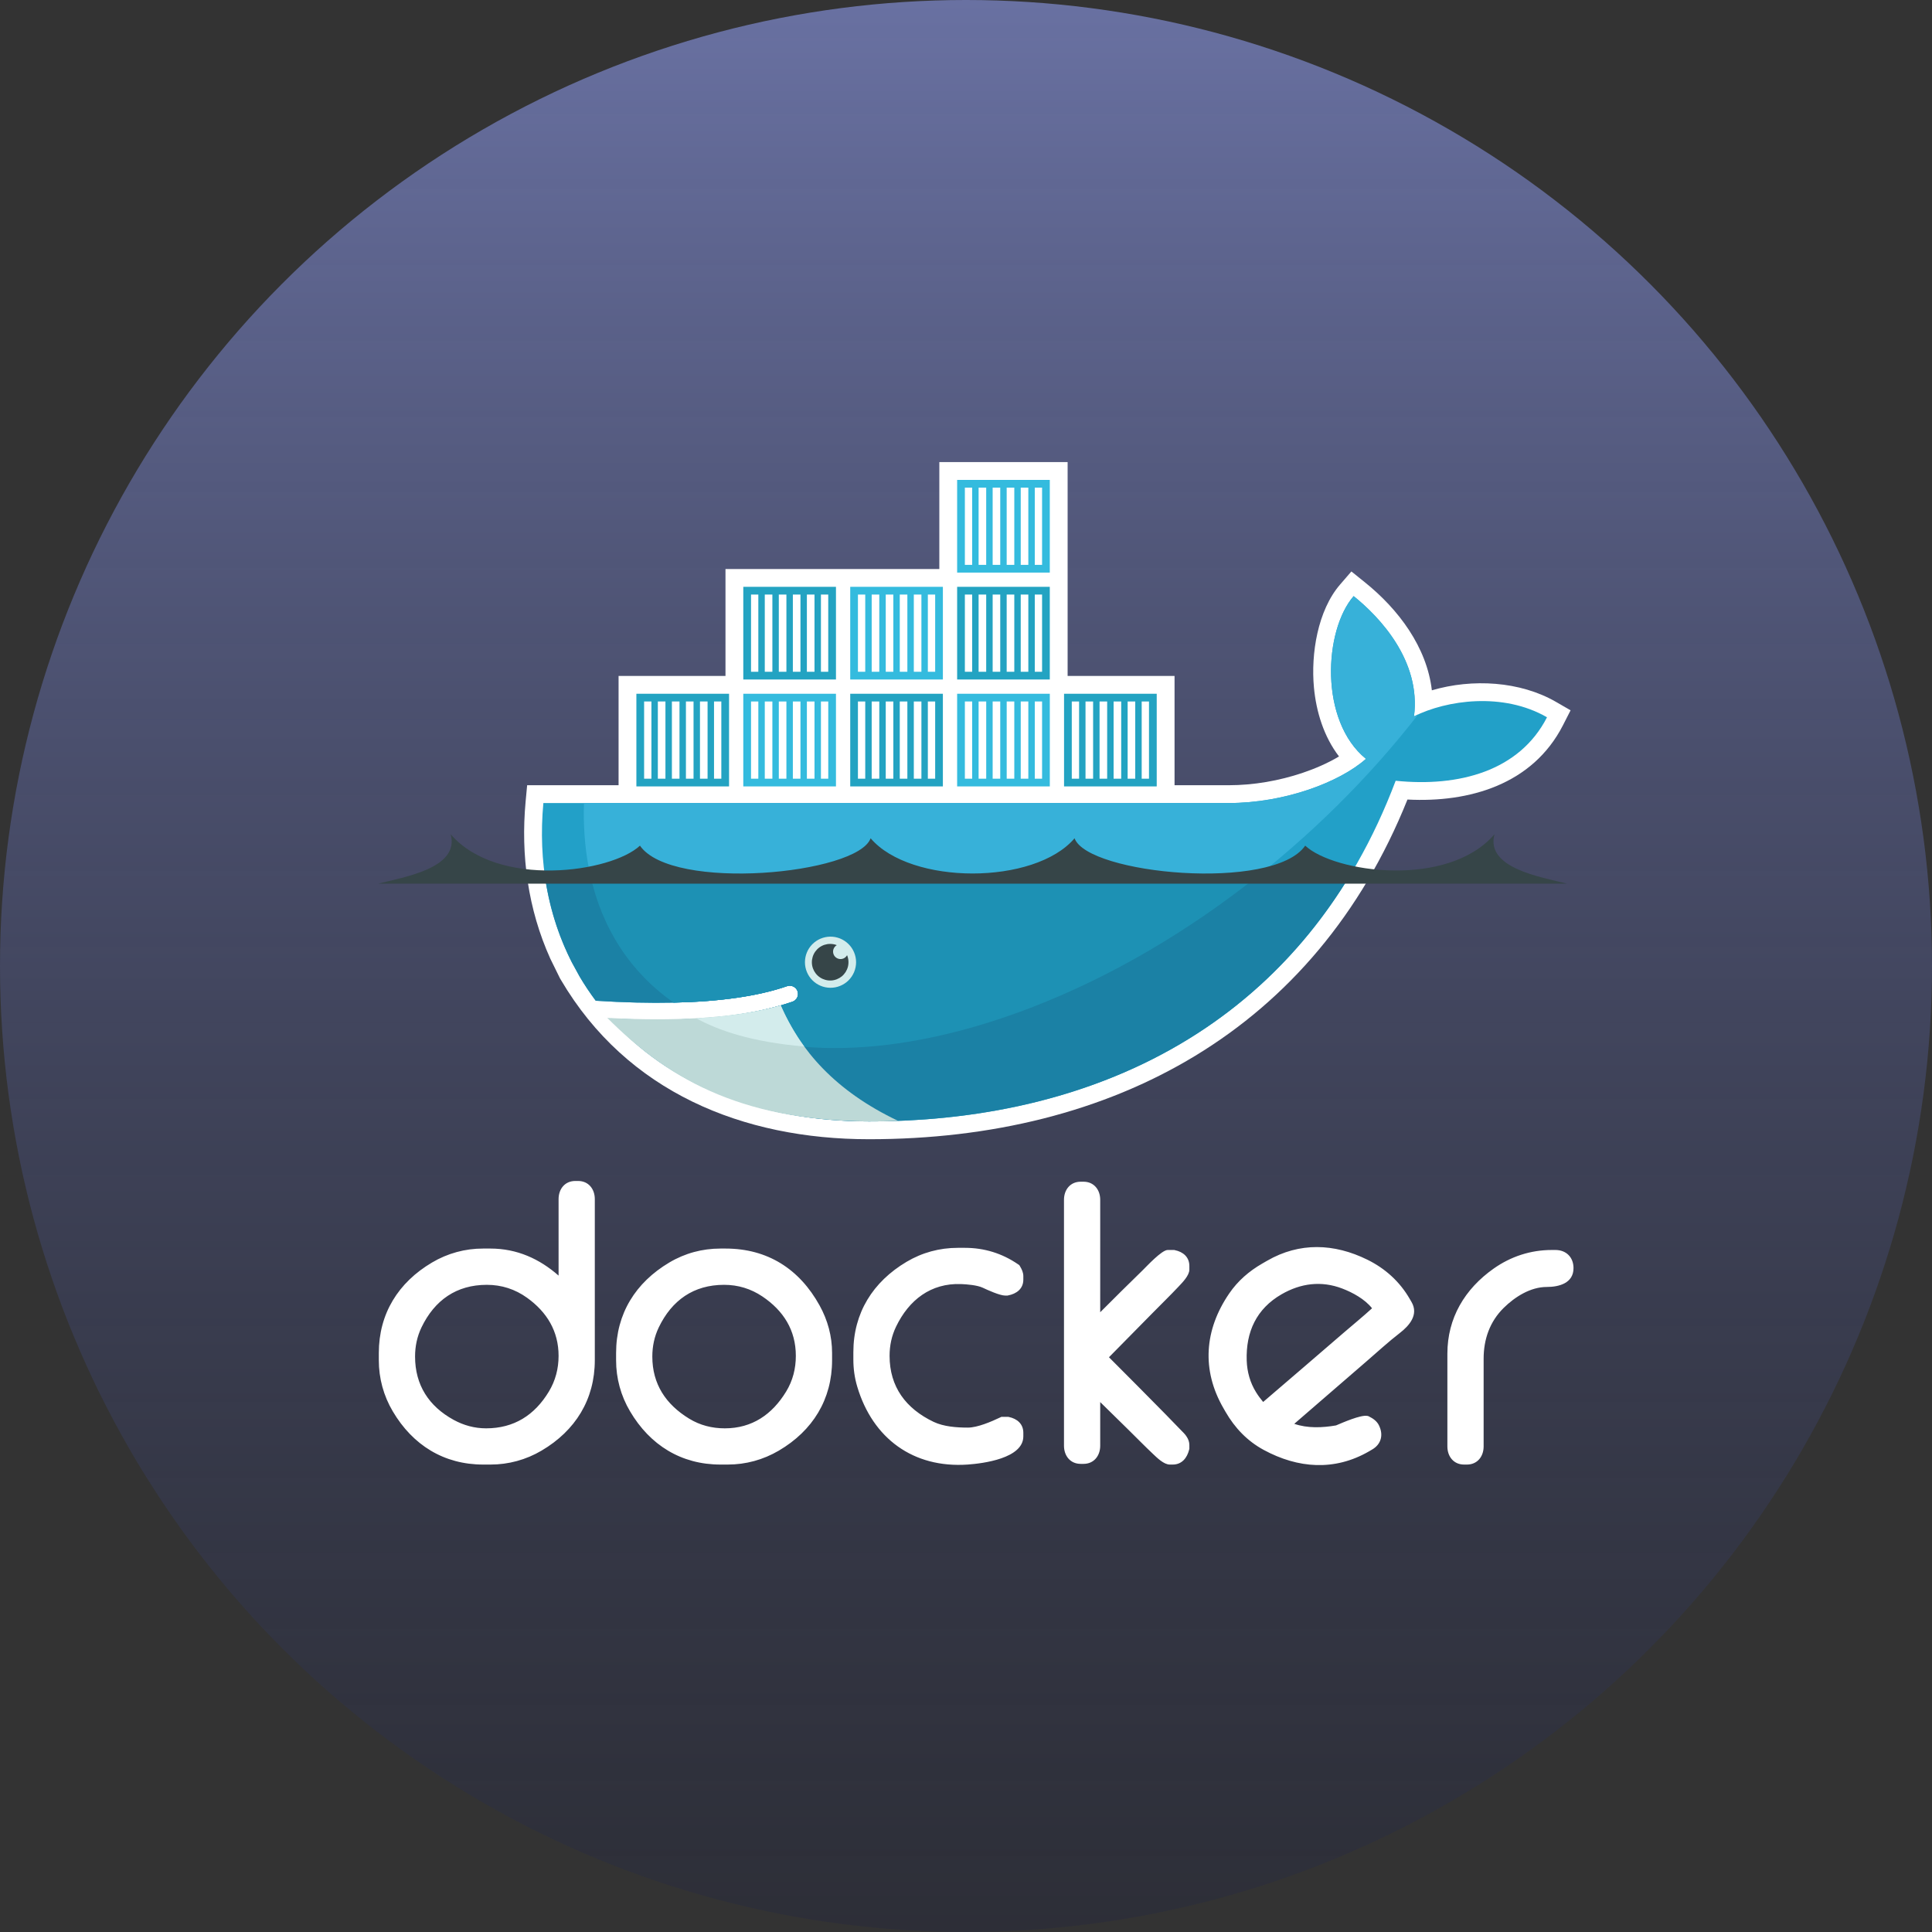 <svg width="92" height="92" viewBox="0 0 92 92" fill="none" xmlns="http://www.w3.org/2000/svg">
<rect x="0" y="0" width="92" height="92" fill="#333333" stroke="none"/>
<circle cx="46" cy="46" r="46" fill="url(#paint0_linear_37_2644)"/>
<g clip-path="url(#clip0_37_2644)">
<path fill-rule="evenodd" clip-rule="evenodd" d="M26.599 60.743V57.1C26.599 56.621 26.898 56.237 27.393 56.237H27.53C28.026 56.237 28.324 56.622 28.324 57.1V64.77C28.324 66.64 27.4 68.128 25.79 69.076C25.052 69.513 24.21 69.743 23.353 69.741H23.01C21.14 69.741 19.653 68.816 18.704 67.207C18.266 66.47 18.037 65.627 18.039 64.77V64.428C18.039 62.557 18.964 61.07 20.573 60.12C21.31 59.682 22.153 59.452 23.01 59.455H23.353C24.619 59.455 25.693 59.946 26.599 60.743ZM19.765 64.599C19.765 65.95 20.419 66.965 21.603 67.613C22.082 67.875 22.602 68.016 23.148 68.016C24.474 68.016 25.458 67.39 26.136 66.266C26.451 65.744 26.599 65.172 26.599 64.564C26.599 63.392 26.044 62.478 25.1 61.8C24.528 61.388 23.884 61.182 23.181 61.182C21.736 61.182 20.696 61.912 20.071 63.209C19.861 63.648 19.765 64.113 19.765 64.599ZM34.309 59.455H34.548C36.547 59.455 38.068 60.425 39.031 62.17C39.416 62.868 39.623 63.63 39.623 64.428V64.77C39.623 66.64 38.7 68.13 37.088 69.077C36.341 69.515 35.516 69.741 34.651 69.741H34.309C32.438 69.741 30.952 68.816 30.003 67.207C29.565 66.47 29.335 65.627 29.338 64.77V64.428C29.338 62.557 30.266 61.074 31.871 60.12C32.617 59.677 33.442 59.455 34.309 59.455ZM31.063 64.599C31.063 65.91 31.706 66.875 32.814 67.553C33.334 67.872 33.907 68.016 34.515 68.016C35.811 68.016 36.769 67.359 37.435 66.265C37.753 65.744 37.897 65.171 37.897 64.564C37.897 63.344 37.31 62.413 36.305 61.737C35.755 61.367 35.143 61.182 34.48 61.182C33.035 61.182 31.994 61.912 31.37 63.209C31.159 63.648 31.063 64.113 31.063 64.599ZM46.795 61.319C46.534 61.197 46.047 61.157 45.765 61.146C44.324 61.092 43.281 61.904 42.669 63.175C42.458 63.614 42.361 64.078 42.361 64.564C42.361 66.041 43.137 67.076 44.456 67.707C44.938 67.937 45.56 67.981 46.087 67.981C46.55 67.981 47.205 67.697 47.616 67.502L47.687 67.468H48.006L48.041 67.475C48.434 67.557 48.73 67.805 48.73 68.228V68.398C48.73 69.449 46.81 69.689 46.077 69.741C43.492 69.919 41.559 68.5 40.822 66.034C40.694 65.606 40.636 65.181 40.636 64.734V64.393C40.636 62.522 41.565 61.04 43.169 60.087C43.916 59.644 44.741 59.421 45.608 59.421H45.95C46.869 59.421 47.716 59.682 48.475 60.201L48.538 60.244L48.577 60.309C48.659 60.445 48.73 60.602 48.73 60.764V60.934C48.73 61.375 48.4 61.612 48.002 61.688L47.969 61.694H47.867C47.61 61.694 47.025 61.428 46.795 61.319ZM52.391 62.488C53.061 61.817 53.734 61.147 54.414 60.487C54.603 60.303 55.321 59.523 55.604 59.523H55.913L55.948 59.531C56.342 59.613 56.636 59.862 56.636 60.285V60.455C56.636 60.744 56.298 61.079 56.112 61.277C55.716 61.697 55.298 62.103 54.893 62.515L52.808 64.631C53.706 65.53 54.602 66.43 55.493 67.337C55.739 67.587 55.984 67.839 56.227 68.093C56.313 68.183 56.44 68.296 56.512 68.42C56.589 68.537 56.636 68.67 56.636 68.811V68.989L56.626 69.03C56.529 69.424 56.28 69.741 55.843 69.741H55.706C55.421 69.741 55.098 69.418 54.903 69.234C54.5 68.854 54.111 68.454 53.716 68.066L52.391 66.766V68.844C52.391 69.323 52.092 69.708 51.596 69.708H51.461C50.965 69.708 50.666 69.323 50.666 68.844V57.133C50.666 56.655 50.965 56.272 51.461 56.272H51.596C52.092 56.272 52.391 56.655 52.391 57.133V62.488ZM73.895 59.523H74.066C74.584 59.523 74.929 59.872 74.929 60.387C74.929 61.101 74.246 61.284 73.655 61.284C72.88 61.284 72.141 61.753 71.606 62.279C70.94 62.936 70.649 63.777 70.649 64.701V68.878C70.649 69.357 70.35 69.741 69.854 69.741H69.718C69.222 69.741 68.923 69.357 68.923 68.878V64.461C68.923 62.765 69.749 61.381 71.125 60.41C71.947 59.83 72.888 59.523 73.895 59.523ZM61.632 67.801C62.26 68.02 62.976 67.989 63.62 67.877C63.95 67.737 64.792 67.369 65.102 67.423L65.15 67.431L65.195 67.453C65.384 67.545 65.565 67.674 65.661 67.867C65.887 68.319 65.779 68.772 65.335 69.028L65.188 69.114C63.551 70.058 61.81 69.927 60.179 69.045C59.399 68.624 58.802 67.998 58.362 67.235L58.259 67.056C57.208 65.237 57.35 63.323 58.535 61.592C58.944 60.994 59.479 60.532 60.104 60.171L60.34 60.035C61.882 59.145 63.533 59.206 65.116 59.987C65.967 60.407 66.657 61.032 67.132 61.856L67.218 62.004C67.563 62.602 67.116 63.123 66.654 63.479C66.118 63.892 65.578 64.39 65.064 64.833C63.919 65.821 62.776 66.812 61.632 67.801ZM60.15 66.76C61.431 65.663 62.711 64.564 63.988 63.461C64.425 63.085 64.903 62.695 65.336 62.299C64.989 61.861 64.408 61.546 63.915 61.358C62.92 60.978 61.939 61.106 61.026 61.633C59.832 62.322 59.323 63.421 59.367 64.788C59.385 65.326 59.53 65.845 59.816 66.303C59.916 66.464 60.029 66.616 60.15 66.76ZM50.839 32.187H55.931V37.392H58.505C59.694 37.392 60.916 37.18 62.042 36.798C62.595 36.611 63.216 36.35 63.762 36.021C63.043 35.083 62.676 33.898 62.568 32.73C62.421 31.142 62.742 29.074 63.817 27.831L64.352 27.212L64.99 27.725C66.596 29.015 67.946 30.817 68.184 32.872C70.117 32.303 72.387 32.438 74.091 33.421L74.79 33.825L74.423 34.543C72.981 37.356 69.968 38.227 67.022 38.073C62.614 49.052 53.018 54.249 41.382 54.249C35.37 54.249 29.855 52.002 26.714 46.669L26.663 46.582L26.205 45.651C25.144 43.303 24.791 40.731 25.03 38.161L25.102 37.392H29.456V32.187H34.547V27.096H44.73V22.004H50.839V32.187Z" fill="white"/>
<path fill-rule="evenodd" clip-rule="evenodd" d="M67.334 34.112C67.675 31.459 65.69 29.375 64.459 28.386C63.04 30.026 62.819 34.326 65.045 36.136C63.803 37.24 61.185 38.24 58.505 38.24H25.875C25.615 41.038 26.106 43.615 27.228 45.82L27.599 46.499C27.834 46.898 28.091 47.283 28.369 47.654C29.71 47.74 30.947 47.769 32.078 47.744H32.079C34.303 47.695 36.117 47.433 37.492 46.956C37.589 46.926 37.694 46.935 37.785 46.981C37.876 47.026 37.946 47.106 37.979 47.202C38.012 47.298 38.007 47.404 37.964 47.496C37.921 47.588 37.844 47.66 37.749 47.697C37.566 47.76 37.375 47.82 37.178 47.876H37.178C36.095 48.185 34.934 48.393 33.436 48.486C33.525 48.487 33.343 48.499 33.343 48.499C33.292 48.502 33.228 48.51 33.176 48.512C32.587 48.545 31.95 48.552 31.3 48.552C30.588 48.552 29.887 48.539 29.104 48.499L29.084 48.512C31.803 51.568 36.053 53.401 41.382 53.401C52.659 53.401 62.225 48.402 66.46 37.179C69.465 37.487 72.353 36.721 73.667 34.156C71.575 32.949 68.883 33.334 67.334 34.112Z" fill="#22A0C8"/>
<path fill-rule="evenodd" clip-rule="evenodd" d="M67.334 34.112C67.675 31.459 65.69 29.375 64.459 28.386C63.04 30.026 62.819 34.326 65.045 36.136C63.803 37.24 61.185 38.24 58.505 38.24H27.808C27.674 42.525 29.265 45.778 32.078 47.744H32.079C34.302 47.695 36.117 47.433 37.492 46.956C37.589 46.926 37.694 46.935 37.785 46.981C37.876 47.026 37.946 47.106 37.979 47.202C38.012 47.298 38.007 47.404 37.964 47.496C37.921 47.588 37.844 47.66 37.749 47.697C37.566 47.76 37.375 47.82 37.178 47.876H37.178C36.095 48.185 34.834 48.42 33.336 48.512C33.335 48.512 33.3 48.478 33.299 48.478C37.137 50.447 42.702 50.439 49.082 47.989C56.236 45.24 62.893 40.004 67.538 34.015C67.468 34.047 67.4 34.079 67.334 34.112Z" fill="#37B1D9"/>
<path fill-rule="evenodd" clip-rule="evenodd" d="M25.936 41.64C26.139 43.139 26.578 44.542 27.228 45.82L27.599 46.499C27.834 46.898 28.091 47.283 28.368 47.654C29.71 47.74 30.947 47.769 32.079 47.744C34.302 47.696 36.117 47.433 37.492 46.956C37.589 46.926 37.694 46.935 37.785 46.981C37.876 47.027 37.946 47.106 37.979 47.202C38.012 47.298 38.007 47.404 37.964 47.496C37.921 47.588 37.844 47.66 37.749 47.697C37.566 47.761 37.375 47.82 37.178 47.876H37.178C36.095 48.185 34.84 48.407 33.343 48.499C33.291 48.502 33.201 48.503 33.15 48.506C32.56 48.539 31.93 48.559 31.28 48.559C30.568 48.559 29.841 48.546 29.058 48.506C31.776 51.561 36.053 53.401 41.382 53.401C51.036 53.401 59.436 49.736 64.311 41.64H25.936Z" fill="#1B81A5"/>
<path fill-rule="evenodd" clip-rule="evenodd" d="M28.101 41.64C28.678 44.271 30.065 46.337 32.079 47.744C34.303 47.696 36.117 47.433 37.492 46.956C37.589 46.926 37.694 46.935 37.785 46.981C37.876 47.027 37.946 47.106 37.979 47.202C38.012 47.298 38.007 47.404 37.964 47.496C37.921 47.588 37.844 47.66 37.749 47.697C37.566 47.761 37.375 47.82 37.178 47.876H37.178C36.095 48.185 34.814 48.407 33.316 48.499C37.154 50.468 42.702 50.439 49.082 47.989C52.942 46.506 56.656 44.298 59.989 41.64H28.101Z" fill="#1D91B4"/>
<path fill-rule="evenodd" clip-rule="evenodd" d="M30.304 33.036H34.717V37.448H30.304V33.036ZM30.672 33.403H31.02V37.081H30.672V33.403ZM31.326 33.403H31.688V37.081H31.326L31.326 33.403ZM31.995 33.403H32.357V37.081H31.995V33.403ZM32.663 33.403H33.026V37.081H32.663V33.403ZM33.332 33.403H33.694V37.081H33.332V33.403ZM34.001 33.403H34.349V37.081H34.001V33.403ZM35.395 27.944H39.808V32.357H35.395L35.395 27.944ZM35.763 28.312H36.111V31.989H35.763V28.312ZM36.418 28.312H36.78V31.989H36.418L36.418 28.312ZM37.086 28.312H37.448V31.989H37.086V28.312ZM37.755 28.312H38.117V31.989H37.755V28.312ZM38.423 28.312H38.786V31.989H38.423V28.312ZM39.092 28.312H39.44V31.989H39.092V28.312Z" fill="#23A3C2"/>
<path fill-rule="evenodd" clip-rule="evenodd" d="M35.395 33.036H39.808V37.448H35.395L35.395 33.036ZM35.763 33.404H36.111V37.081H35.763V33.404ZM36.418 33.404H36.78V37.081H36.418L36.418 33.404ZM37.086 33.404H37.448V37.081H37.086V33.404ZM37.755 33.404H38.117V37.081H37.755V33.404ZM38.423 33.404H38.786V37.081H38.423V33.404ZM39.092 33.404H39.441V37.081H39.092V33.404Z" fill="#34BBDE"/>
<path fill-rule="evenodd" clip-rule="evenodd" d="M40.487 33.036H44.899V37.448H40.487V33.036ZM40.854 33.404H41.202V37.081H40.854V33.404ZM41.509 33.404H41.871V37.081H41.509V33.404ZM42.178 33.404H42.54V37.081H42.178V33.404ZM42.846 33.404H43.208V37.081H42.846V33.404ZM43.515 33.404H43.877V37.081H43.515V33.404ZM44.183 33.404H44.532V37.081H44.183V33.404Z" fill="#23A3C2"/>
<path fill-rule="evenodd" clip-rule="evenodd" d="M40.487 27.944H44.899V32.357H40.487V27.944ZM40.854 28.312H41.202V31.989H40.854V28.312ZM41.509 28.312H41.871V31.989H41.509V28.312ZM42.178 28.312H42.54V31.989H42.178V28.312ZM42.846 28.312H43.208V31.989H42.846V28.312ZM43.515 28.312H43.877V31.989H43.515V28.312ZM44.183 28.312H44.532V31.989H44.183V28.312ZM45.578 33.036H49.991V37.448H45.578V33.036ZM45.946 33.403H46.294V37.081H45.946V33.403ZM46.6 33.403H46.963V37.081H46.6V33.403ZM47.269 33.403H47.631V37.081H47.269V33.403ZM47.938 33.403H48.3V37.081H47.938V33.403ZM48.606 33.403H48.968V37.081H48.606V33.403ZM49.275 33.403H49.623V37.081H49.275V33.403Z" fill="#34BBDE"/>
<path fill-rule="evenodd" clip-rule="evenodd" d="M45.578 27.944H49.99V32.357H45.578V27.944ZM45.946 28.312H46.294V31.989H45.946V28.312ZM46.6 28.312H46.962V31.989H46.6V28.312ZM47.269 28.312H47.631V31.989H47.269V28.312ZM47.937 28.312H48.3V31.989H47.937V28.312ZM48.606 28.312H48.968V31.989H48.606V28.312ZM49.275 28.312H49.623V31.989H49.275V28.312Z" fill="#23A3C2"/>
<path fill-rule="evenodd" clip-rule="evenodd" d="M45.578 22.853H49.99V27.266H45.578V22.853ZM45.946 23.22H46.294V26.898H45.946V23.22ZM46.6 23.22H46.962V26.898H46.6V23.22ZM47.269 23.22H47.631V26.898H47.269V23.22ZM47.937 23.22H48.3V26.898H47.937V23.22ZM48.606 23.22H48.968V26.898H48.606V23.22ZM49.275 23.22H49.623V26.898H49.275V23.22Z" fill="#34BBDE"/>
<path fill-rule="evenodd" clip-rule="evenodd" d="M50.669 33.036H55.082V37.448H50.669V33.036ZM51.037 33.404H51.385V37.081H51.037V33.404H51.037ZM51.691 33.404H52.053V37.081H51.691L51.691 33.404ZM52.36 33.404H52.722V37.081H52.36V33.404ZM53.029 33.404H53.391V37.081H53.029V33.404ZM53.697 33.404H54.059V37.081H53.697V33.404ZM54.366 33.404H54.714V37.081H54.366V33.404Z" fill="#23A3C2"/>
<path fill-rule="evenodd" clip-rule="evenodd" d="M39.532 44.602C39.693 44.6 39.853 44.63 40.003 44.69C40.152 44.751 40.288 44.84 40.403 44.953C40.518 45.066 40.609 45.202 40.671 45.35C40.734 45.499 40.766 45.659 40.766 45.82C40.766 45.981 40.733 46.141 40.671 46.29C40.609 46.438 40.518 46.573 40.403 46.687C40.288 46.8 40.152 46.889 40.002 46.949C39.853 47.01 39.693 47.039 39.531 47.037C39.211 47.033 38.906 46.903 38.681 46.675C38.456 46.447 38.331 46.14 38.331 45.82C38.331 45.499 38.457 45.192 38.681 44.965C38.906 44.737 39.212 44.607 39.532 44.602Z" fill="#D3ECEC"/>
<path fill-rule="evenodd" clip-rule="evenodd" d="M39.532 44.948C39.643 44.948 39.749 44.968 39.847 45.007C39.78 45.046 39.727 45.106 39.697 45.178C39.667 45.251 39.662 45.331 39.682 45.406C39.702 45.482 39.747 45.549 39.809 45.596C39.871 45.644 39.947 45.67 40.025 45.67C40.16 45.67 40.276 45.596 40.337 45.485C40.409 45.658 40.423 45.849 40.378 46.031C40.332 46.212 40.23 46.374 40.086 46.493C39.941 46.611 39.762 46.681 39.575 46.69C39.389 46.699 39.204 46.648 39.048 46.544C38.892 46.441 38.775 46.289 38.711 46.113C38.648 45.937 38.644 45.746 38.698 45.567C38.752 45.388 38.862 45.231 39.013 45.119C39.163 45.008 39.345 44.948 39.532 44.948ZM18 42.08H74.627C73.395 41.767 70.727 41.344 71.166 39.728C68.924 42.323 63.518 41.548 62.153 40.269C60.633 42.473 51.787 41.635 51.17 39.918C49.265 42.154 43.363 42.154 41.458 39.918C40.84 41.635 31.994 42.473 30.474 40.269C29.11 41.548 23.704 42.323 21.461 39.728C21.901 41.344 19.233 41.767 18 42.08Z" fill="#364548"/>
<path fill-rule="evenodd" clip-rule="evenodd" d="M42.767 53.374C39.753 51.944 38.098 49.999 37.177 47.876C36.057 48.196 34.712 48.4 33.147 48.488C32.558 48.521 31.938 48.538 31.288 48.538C30.538 48.538 29.748 48.516 28.919 48.472C31.683 51.235 35.084 53.362 41.382 53.401C41.847 53.401 42.308 53.392 42.767 53.374Z" fill="#BDD9D7"/>
<path fill-rule="evenodd" clip-rule="evenodd" d="M38.297 49.835C37.88 49.269 37.476 48.557 37.178 47.876C36.058 48.196 34.712 48.4 33.148 48.488C34.222 49.071 35.758 49.612 38.297 49.835Z" fill="#D3ECEC"/>
</g>
<defs>
<linearGradient id="paint0_linear_37_2644" x1="46" y1="0" x2="46" y2="92" gradientUnits="userSpaceOnUse">
<stop stop-color="#6971A2"/>
<stop offset="1" stop-color="#272A3C" stop-opacity="0.5"/>
</linearGradient>
<clipPath id="clip0_37_2644">
<rect width="57" height="47.88" fill="white" transform="translate(18 22)"/>
</clipPath>
</defs>
</svg>
